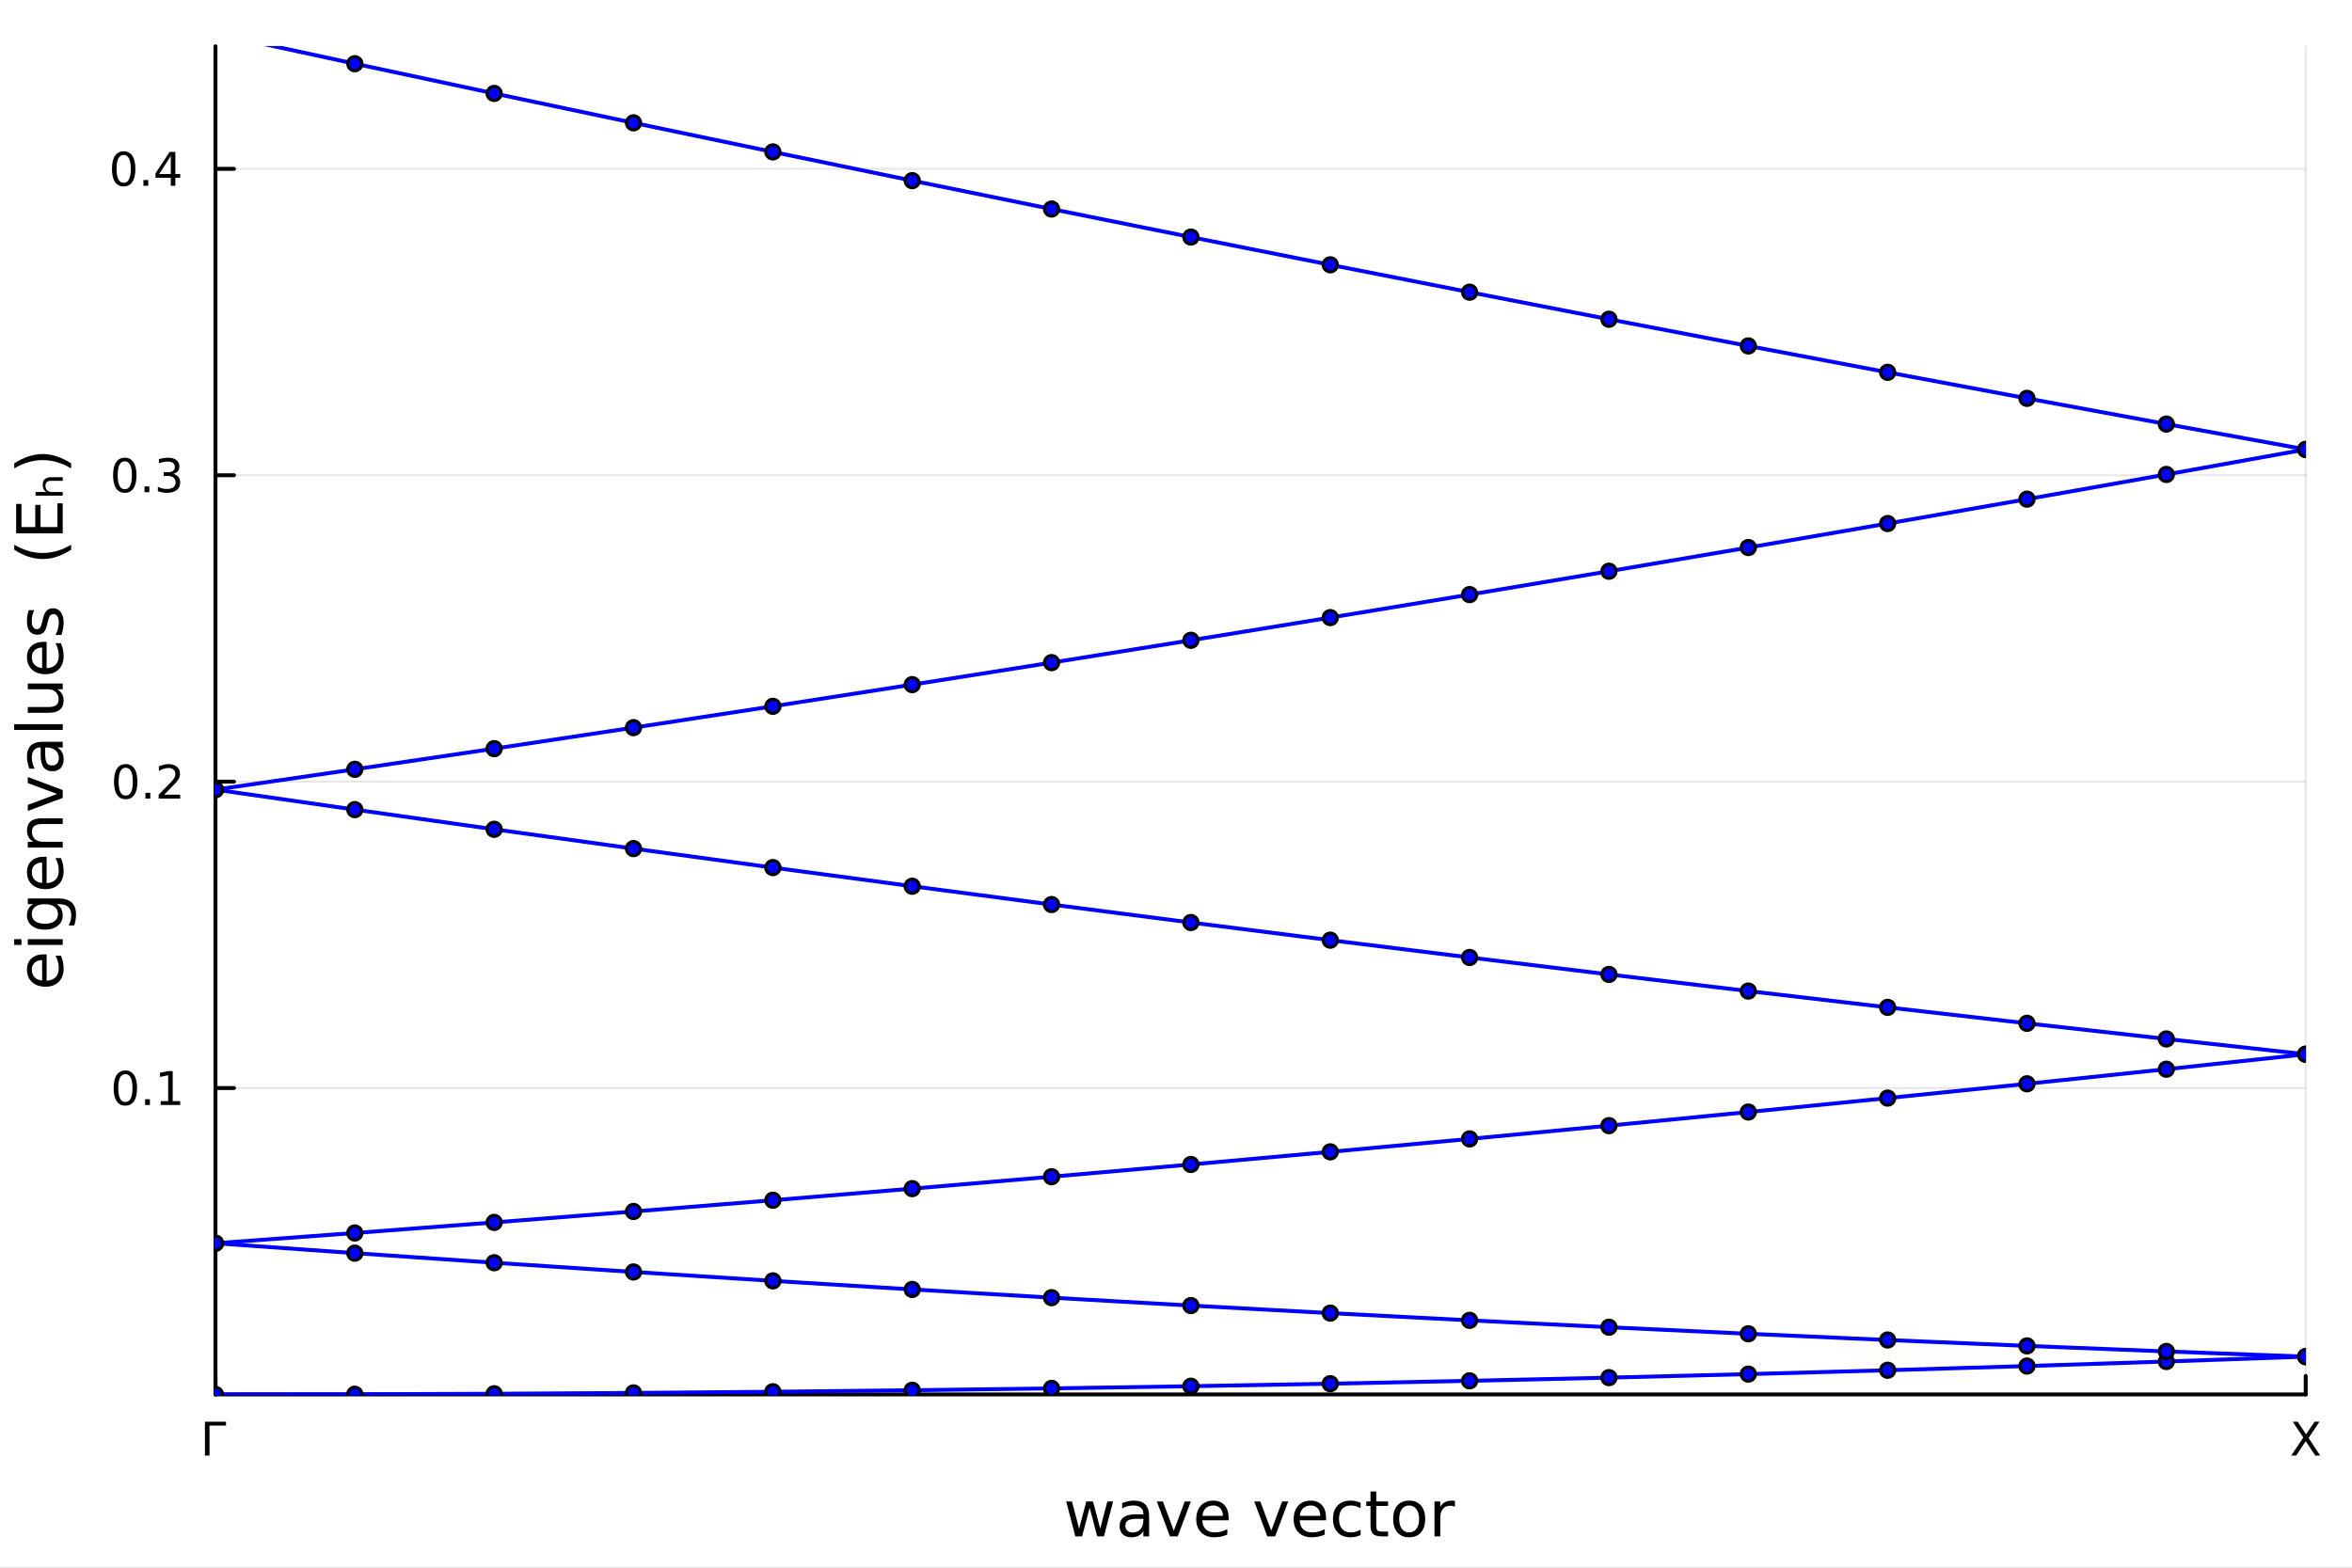 <?xml version="1.0" encoding="utf-8"?>
<svg xmlns="http://www.w3.org/2000/svg" xmlns:xlink="http://www.w3.org/1999/xlink" width="600" height="400" viewBox="0 0 2400 1600">
<rect x="0" y="0" width="2400" height="1600" fill="#808080" stroke="none"/>
<defs>
  <clipPath id="clip300">
    <rect x="0" y="0" width="2400" height="1600"/>
  </clipPath>
</defs>
<path clip-path="url(#clip300)" d="M0 1600 L2400 1600 L2400 0 L0 0  Z" fill="#ffffff" fill-rule="evenodd" fill-opacity="1"/>
<defs>
  <clipPath id="clip301">
    <rect x="480" y="0" width="1681" height="1600"/>
  </clipPath>
</defs>
<path clip-path="url(#clip300)" d="M219.866 1423.18 L2352.76 1423.18 L2352.76 47.244 L219.866 47.244  Z" fill="#ffffff" fill-rule="evenodd" fill-opacity="1"/>
<defs>
  <clipPath id="clip302">
    <rect x="219" y="47" width="2134" height="1377"/>
  </clipPath>
</defs>
<polyline clip-path="url(#clip302)" style="stroke:#000000; stroke-linecap:round; stroke-linejoin:round; stroke-width:2; stroke-opacity:0.1; fill:none" points="219.866,1423.18 219.866,47.244 "/>
<polyline clip-path="url(#clip302)" style="stroke:#000000; stroke-linecap:round; stroke-linejoin:round; stroke-width:2; stroke-opacity:0.1; fill:none" points="2352.76,1423.18 2352.76,47.244 "/>
<polyline clip-path="url(#clip302)" style="stroke:#000000; stroke-linecap:round; stroke-linejoin:round; stroke-width:2; stroke-opacity:0.1; fill:none" points="219.866,1110.47 2352.76,1110.47 "/>
<polyline clip-path="url(#clip302)" style="stroke:#000000; stroke-linecap:round; stroke-linejoin:round; stroke-width:2; stroke-opacity:0.1; fill:none" points="219.866,797.755 2352.76,797.755 "/>
<polyline clip-path="url(#clip302)" style="stroke:#000000; stroke-linecap:round; stroke-linejoin:round; stroke-width:2; stroke-opacity:0.1; fill:none" points="219.866,485.042 2352.76,485.042 "/>
<polyline clip-path="url(#clip302)" style="stroke:#000000; stroke-linecap:round; stroke-linejoin:round; stroke-width:2; stroke-opacity:0.1; fill:none" points="219.866,172.329 2352.76,172.329 "/>
<polyline clip-path="url(#clip300)" style="stroke:#000000; stroke-linecap:round; stroke-linejoin:round; stroke-width:4; stroke-opacity:1; fill:none" points="219.866,1423.18 2352.76,1423.18 "/>
<polyline clip-path="url(#clip300)" style="stroke:#000000; stroke-linecap:round; stroke-linejoin:round; stroke-width:4; stroke-opacity:1; fill:none" points="219.866,1423.18 219.866,1404.28 "/>
<polyline clip-path="url(#clip300)" style="stroke:#000000; stroke-linecap:round; stroke-linejoin:round; stroke-width:4; stroke-opacity:1; fill:none" points="2352.76,1423.18 2352.76,1404.28 "/>
<path clip-path="url(#clip300)" d="M209.114 1485.58 L209.114 1451.02 L230.619 1451.02 L230.619 1454.96 L213.79 1454.96 L213.79 1485.58 L209.114 1485.58 Z" fill="#000000" fill-rule="nonzero" fill-opacity="1" /><path clip-path="url(#clip300)" d="M2339.54 1451.02 L2344.56 1451.02 L2353.15 1463.87 L2361.78 1451.02 L2366.81 1451.02 L2355.7 1467.62 L2367.55 1485.58 L2362.52 1485.58 L2352.8 1470.88 L2343.01 1485.58 L2337.96 1485.58 L2350.3 1467.13 L2339.54 1451.02 Z" fill="#000000" fill-rule="nonzero" fill-opacity="1" /><path clip-path="url(#clip300)" d="M1087.97 1532.4 L1093.83 1532.4 L1101.15 1560.21 L1108.44 1532.4 L1115.34 1532.4 L1122.66 1560.21 L1129.95 1532.4 L1135.81 1532.4 L1126.48 1568.04 L1119.58 1568.04 L1111.91 1538.83 L1104.2 1568.04 L1097.3 1568.04 L1087.97 1532.4 Z" fill="#000000" fill-rule="nonzero" fill-opacity="1" /><path clip-path="url(#clip300)" d="M1160.89 1550.12 Q1153.79 1550.12 1151.06 1551.75 Q1148.32 1553.37 1148.32 1557.29 Q1148.32 1560.4 1150.36 1562.25 Q1152.42 1564.07 1155.96 1564.07 Q1160.83 1564.07 1163.76 1560.63 Q1166.72 1557.16 1166.72 1551.43 L1166.72 1550.12 L1160.89 1550.12 M1172.57 1547.71 L1172.57 1568.04 L1166.72 1568.04 L1166.72 1562.63 Q1164.71 1565.88 1161.72 1567.44 Q1158.73 1568.97 1154.4 1568.97 Q1148.92 1568.97 1145.68 1565.91 Q1142.46 1562.82 1142.46 1557.67 Q1142.46 1551.65 1146.47 1548.6 Q1150.51 1545.54 1158.5 1545.54 L1166.72 1545.54 L1166.72 1544.97 Q1166.72 1540.93 1164.04 1538.73 Q1161.4 1536.5 1156.59 1536.5 Q1153.54 1536.5 1150.64 1537.23 Q1147.75 1537.97 1145.07 1539.43 L1145.07 1534.02 Q1148.29 1532.78 1151.31 1532.17 Q1154.33 1531.54 1157.2 1531.54 Q1164.93 1531.54 1168.75 1535.55 Q1172.57 1539.56 1172.57 1547.71 Z" fill="#000000" fill-rule="nonzero" fill-opacity="1" /><path clip-path="url(#clip300)" d="M1180.43 1532.4 L1186.64 1532.4 L1197.78 1562.31 L1208.92 1532.4 L1215.13 1532.4 L1201.76 1568.04 L1193.8 1568.04 L1180.43 1532.4 Z" fill="#000000" fill-rule="nonzero" fill-opacity="1" /><path clip-path="url(#clip300)" d="M1253.7 1548.76 L1253.7 1551.62 L1226.78 1551.62 Q1227.16 1557.67 1230.4 1560.85 Q1233.68 1564 1239.51 1564 Q1242.88 1564 1246.03 1563.17 Q1249.21 1562.35 1252.33 1560.69 L1252.33 1566.23 Q1249.18 1567.57 1245.87 1568.27 Q1242.56 1568.97 1239.16 1568.97 Q1230.63 1568.97 1225.63 1564 Q1220.66 1559.04 1220.66 1550.57 Q1220.66 1541.82 1225.38 1536.69 Q1230.12 1531.54 1238.14 1531.54 Q1245.33 1531.54 1249.5 1536.18 Q1253.7 1540.8 1253.7 1548.76 M1247.85 1547.04 Q1247.78 1542.23 1245.14 1539.37 Q1242.53 1536.5 1238.2 1536.5 Q1233.3 1536.5 1230.34 1539.27 Q1227.41 1542.04 1226.97 1547.07 L1247.85 1547.04 Z" fill="#000000" fill-rule="nonzero" fill-opacity="1" /><path clip-path="url(#clip300)" d="M1279.83 1532.4 L1286.04 1532.4 L1297.18 1562.31 L1308.32 1532.4 L1314.53 1532.4 L1301.16 1568.04 L1293.2 1568.04 L1279.83 1532.4 Z" fill="#000000" fill-rule="nonzero" fill-opacity="1" /><path clip-path="url(#clip300)" d="M1353.1 1548.76 L1353.1 1551.62 L1326.18 1551.62 Q1326.56 1557.67 1329.8 1560.85 Q1333.08 1564 1338.91 1564 Q1342.28 1564 1345.43 1563.17 Q1348.62 1562.35 1351.73 1560.69 L1351.73 1566.23 Q1348.58 1567.57 1345.27 1568.27 Q1341.96 1568.97 1338.56 1568.97 Q1330.03 1568.97 1325.03 1564 Q1320.07 1559.04 1320.07 1550.57 Q1320.07 1541.82 1324.78 1536.69 Q1329.52 1531.54 1337.54 1531.54 Q1344.73 1531.54 1348.9 1536.18 Q1353.1 1540.8 1353.1 1548.76 M1347.25 1547.04 Q1347.18 1542.23 1344.54 1539.37 Q1341.93 1536.5 1337.6 1536.5 Q1332.7 1536.5 1329.74 1539.27 Q1326.81 1542.04 1326.37 1547.07 L1347.25 1547.04 Z" fill="#000000" fill-rule="nonzero" fill-opacity="1" /><path clip-path="url(#clip300)" d="M1388.37 1533.76 L1388.37 1539.24 Q1385.89 1537.87 1383.37 1537.2 Q1380.89 1536.5 1378.34 1536.5 Q1372.65 1536.5 1369.49 1540.13 Q1366.34 1543.73 1366.34 1550.25 Q1366.34 1556.78 1369.49 1560.4 Q1372.65 1564 1378.34 1564 Q1380.89 1564 1383.37 1563.33 Q1385.89 1562.63 1388.37 1561.26 L1388.37 1566.68 Q1385.92 1567.82 1383.28 1568.39 Q1380.67 1568.97 1377.71 1568.97 Q1369.65 1568.97 1364.91 1563.91 Q1360.17 1558.85 1360.17 1550.25 Q1360.17 1541.53 1364.94 1536.53 Q1369.75 1531.54 1378.09 1531.54 Q1380.79 1531.54 1383.37 1532.11 Q1385.95 1532.65 1388.37 1533.76 Z" fill="#000000" fill-rule="nonzero" fill-opacity="1" /><path clip-path="url(#clip300)" d="M1404.35 1522.27 L1404.35 1532.4 L1416.41 1532.4 L1416.41 1536.95 L1404.35 1536.95 L1404.35 1556.3 Q1404.35 1560.66 1405.52 1561.9 Q1406.73 1563.14 1410.39 1563.14 L1416.41 1563.14 L1416.41 1568.04 L1410.39 1568.04 Q1403.62 1568.04 1401.04 1565.53 Q1398.46 1562.98 1398.46 1556.3 L1398.46 1536.95 L1394.16 1536.95 L1394.16 1532.4 L1398.46 1532.4 L1398.46 1522.27 L1404.35 1522.27 Z" fill="#000000" fill-rule="nonzero" fill-opacity="1" /><path clip-path="url(#clip300)" d="M1437.93 1536.5 Q1433.22 1536.5 1430.48 1540.19 Q1427.74 1543.85 1427.74 1550.25 Q1427.74 1556.65 1430.45 1560.34 Q1433.18 1564 1437.93 1564 Q1442.61 1564 1445.34 1560.31 Q1448.08 1556.62 1448.08 1550.25 Q1448.08 1543.92 1445.34 1540.23 Q1442.61 1536.5 1437.93 1536.5 M1437.93 1531.54 Q1445.57 1531.54 1449.93 1536.5 Q1454.29 1541.47 1454.29 1550.25 Q1454.29 1559 1449.93 1564 Q1445.57 1568.97 1437.93 1568.97 Q1430.26 1568.97 1425.9 1564 Q1421.57 1559 1421.57 1550.25 Q1421.57 1541.47 1425.9 1536.5 Q1430.26 1531.54 1437.93 1531.54 Z" fill="#000000" fill-rule="nonzero" fill-opacity="1" /><path clip-path="url(#clip300)" d="M1484.65 1537.87 Q1483.66 1537.3 1482.49 1537.04 Q1481.34 1536.76 1479.94 1536.76 Q1474.97 1536.76 1472.3 1540 Q1469.66 1543.22 1469.66 1549.27 L1469.66 1568.04 L1463.77 1568.04 L1463.77 1532.4 L1469.66 1532.4 L1469.66 1537.93 Q1471.51 1534.69 1474.47 1533.13 Q1477.43 1531.54 1481.66 1531.54 Q1482.26 1531.54 1483 1531.63 Q1483.73 1531.7 1484.62 1531.85 L1484.65 1537.87 Z" fill="#000000" fill-rule="nonzero" fill-opacity="1" /><polyline clip-path="url(#clip300)" style="stroke:#000000; stroke-linecap:round; stroke-linejoin:round; stroke-width:4; stroke-opacity:1; fill:none" points="219.866,1423.18 219.866,47.244 "/>
<polyline clip-path="url(#clip300)" style="stroke:#000000; stroke-linecap:round; stroke-linejoin:round; stroke-width:4; stroke-opacity:1; fill:none" points="219.866,1110.47 238.764,1110.47 "/>
<polyline clip-path="url(#clip300)" style="stroke:#000000; stroke-linecap:round; stroke-linejoin:round; stroke-width:4; stroke-opacity:1; fill:none" points="219.866,797.755 238.764,797.755 "/>
<polyline clip-path="url(#clip300)" style="stroke:#000000; stroke-linecap:round; stroke-linejoin:round; stroke-width:4; stroke-opacity:1; fill:none" points="219.866,485.042 238.764,485.042 "/>
<polyline clip-path="url(#clip300)" style="stroke:#000000; stroke-linecap:round; stroke-linejoin:round; stroke-width:4; stroke-opacity:1; fill:none" points="219.866,172.329 238.764,172.329 "/>
<path clip-path="url(#clip300)" d="M127.917 1096.27 Q124.306 1096.27 122.478 1099.83 Q120.672 1103.37 120.672 1110.5 Q120.672 1117.61 122.478 1121.17 Q124.306 1124.71 127.917 1124.71 Q131.552 1124.71 133.357 1121.17 Q135.186 1117.61 135.186 1110.5 Q135.186 1103.37 133.357 1099.83 Q131.552 1096.27 127.917 1096.27 M127.917 1092.56 Q133.728 1092.56 136.783 1097.17 Q139.862 1101.75 139.862 1110.5 Q139.862 1119.23 136.783 1123.84 Q133.728 1128.42 127.917 1128.42 Q122.107 1128.42 119.029 1123.84 Q115.973 1119.23 115.973 1110.5 Q115.973 1101.75 119.029 1097.17 Q122.107 1092.56 127.917 1092.56 Z" fill="#000000" fill-rule="nonzero" fill-opacity="1" /><path clip-path="url(#clip300)" d="M148.079 1121.87 L152.964 1121.87 L152.964 1127.75 L148.079 1127.75 L148.079 1121.87 Z" fill="#000000" fill-rule="nonzero" fill-opacity="1" /><path clip-path="url(#clip300)" d="M163.959 1123.81 L171.598 1123.81 L171.598 1097.45 L163.288 1099.11 L163.288 1094.85 L171.552 1093.19 L176.227 1093.19 L176.227 1123.81 L183.866 1123.81 L183.866 1127.75 L163.959 1127.75 L163.959 1123.81 Z" fill="#000000" fill-rule="nonzero" fill-opacity="1" /><path clip-path="url(#clip300)" d="M128.288 783.553 Q124.677 783.553 122.848 787.118 Q121.043 790.66 121.043 797.789 Q121.043 804.896 122.848 808.46 Q124.677 812.002 128.288 812.002 Q131.922 812.002 133.728 808.46 Q135.556 804.896 135.556 797.789 Q135.556 790.66 133.728 787.118 Q131.922 783.553 128.288 783.553 M128.288 779.85 Q134.098 779.85 137.154 784.456 Q140.232 789.039 140.232 797.789 Q140.232 806.516 137.154 811.122 Q134.098 815.706 128.288 815.706 Q122.478 815.706 119.399 811.122 Q116.343 806.516 116.343 797.789 Q116.343 789.039 119.399 784.456 Q122.478 779.85 128.288 779.85 Z" fill="#000000" fill-rule="nonzero" fill-opacity="1" /><path clip-path="url(#clip300)" d="M148.45 809.155 L153.334 809.155 L153.334 815.035 L148.45 815.035 L148.45 809.155 Z" fill="#000000" fill-rule="nonzero" fill-opacity="1" /><path clip-path="url(#clip300)" d="M167.547 811.099 L183.866 811.099 L183.866 815.035 L161.922 815.035 L161.922 811.099 Q164.584 808.345 169.167 803.715 Q173.774 799.062 174.954 797.72 Q177.2 795.197 178.079 793.461 Q178.982 791.701 178.982 790.011 Q178.982 787.257 177.038 785.521 Q175.116 783.785 172.014 783.785 Q169.815 783.785 167.362 784.549 Q164.931 785.312 162.153 786.863 L162.153 782.141 Q164.977 781.007 167.431 780.428 Q169.885 779.85 171.922 779.85 Q177.292 779.85 180.487 782.535 Q183.681 785.22 183.681 789.711 Q183.681 791.84 182.871 793.761 Q182.084 795.66 179.977 798.252 Q179.399 798.923 176.297 802.141 Q173.195 805.335 167.547 811.099 Z" fill="#000000" fill-rule="nonzero" fill-opacity="1" /><path clip-path="url(#clip300)" d="M127.339 470.841 Q123.728 470.841 121.899 474.405 Q120.093 477.947 120.093 485.077 Q120.093 492.183 121.899 495.748 Q123.728 499.289 127.339 499.289 Q130.973 499.289 132.779 495.748 Q134.607 492.183 134.607 485.077 Q134.607 477.947 132.779 474.405 Q130.973 470.841 127.339 470.841 M127.339 467.137 Q133.149 467.137 136.204 471.743 Q139.283 476.327 139.283 485.077 Q139.283 493.803 136.204 498.41 Q133.149 502.993 127.339 502.993 Q121.529 502.993 118.45 498.41 Q115.394 493.803 115.394 485.077 Q115.394 476.327 118.45 471.743 Q121.529 467.137 127.339 467.137 Z" fill="#000000" fill-rule="nonzero" fill-opacity="1" /><path clip-path="url(#clip300)" d="M147.501 496.442 L152.385 496.442 L152.385 502.322 L147.501 502.322 L147.501 496.442 Z" fill="#000000" fill-rule="nonzero" fill-opacity="1" /><path clip-path="url(#clip300)" d="M176.737 483.688 Q180.093 484.405 181.968 486.674 Q183.866 488.942 183.866 492.276 Q183.866 497.391 180.348 500.192 Q176.829 502.993 170.348 502.993 Q168.172 502.993 165.857 502.553 Q163.565 502.137 161.112 501.28 L161.112 496.766 Q163.056 497.901 165.371 498.479 Q167.686 499.058 170.209 499.058 Q174.607 499.058 176.899 497.322 Q179.214 495.586 179.214 492.276 Q179.214 489.22 177.061 487.507 Q174.931 485.771 171.112 485.771 L167.084 485.771 L167.084 481.928 L171.297 481.928 Q174.746 481.928 176.575 480.563 Q178.403 479.174 178.403 476.581 Q178.403 473.919 176.505 472.507 Q174.63 471.072 171.112 471.072 Q169.19 471.072 166.991 471.489 Q164.792 471.905 162.153 472.785 L162.153 468.618 Q164.815 467.878 167.13 467.507 Q169.468 467.137 171.528 467.137 Q176.852 467.137 179.954 469.567 Q183.056 471.975 183.056 476.095 Q183.056 478.965 181.413 480.956 Q179.769 482.924 176.737 483.688 Z" fill="#000000" fill-rule="nonzero" fill-opacity="1" /><path clip-path="url(#clip300)" d="M126.205 158.128 Q122.593 158.128 120.765 161.693 Q118.959 165.234 118.959 172.364 Q118.959 179.47 120.765 183.035 Q122.593 186.577 126.205 186.577 Q129.839 186.577 131.644 183.035 Q133.473 179.47 133.473 172.364 Q133.473 165.234 131.644 161.693 Q129.839 158.128 126.205 158.128 M126.205 154.424 Q132.015 154.424 135.07 159.031 Q138.149 163.614 138.149 172.364 Q138.149 181.091 135.07 185.697 Q132.015 190.28 126.205 190.28 Q120.394 190.28 117.316 185.697 Q114.26 181.091 114.26 172.364 Q114.26 163.614 117.316 159.031 Q120.394 154.424 126.205 154.424 Z" fill="#000000" fill-rule="nonzero" fill-opacity="1" /><path clip-path="url(#clip300)" d="M146.366 183.73 L151.251 183.73 L151.251 189.609 L146.366 189.609 L146.366 183.73 Z" fill="#000000" fill-rule="nonzero" fill-opacity="1" /><path clip-path="url(#clip300)" d="M174.283 159.123 L162.477 177.572 L174.283 177.572 L174.283 159.123 M173.056 155.049 L178.936 155.049 L178.936 177.572 L183.866 177.572 L183.866 181.461 L178.936 181.461 L178.936 189.609 L174.283 189.609 L174.283 181.461 L158.681 181.461 L158.681 176.947 L173.056 155.049 Z" fill="#000000" fill-rule="nonzero" fill-opacity="1" /><path clip-path="url(#clip300)" d="M44.716 974.006 L47.581 974.006 L47.581 1000.93 Q53.628 1000.55 56.811 997.304 Q59.962 994.026 59.962 988.201 Q59.962 984.827 59.134 981.676 Q58.307 978.493 56.652 975.374 L62.19 975.374 Q63.527 978.525 64.227 981.835 Q64.927 985.146 64.927 988.551 Q64.927 997.081 59.962 1002.08 Q54.997 1007.04 46.53 1007.04 Q37.777 1007.04 32.653 1002.33 Q27.497 997.59 27.497 989.57 Q27.497 982.376 32.144 978.207 Q36.759 974.006 44.716 974.006 M42.997 979.862 Q38.191 979.926 35.327 982.567 Q32.462 985.177 32.462 989.506 Q32.462 994.408 35.231 997.368 Q38 1000.3 43.029 1000.74 L42.997 979.862 Z" fill="#000000" fill-rule="nonzero" fill-opacity="1" /><path clip-path="url(#clip300)" d="M28.356 964.393 L28.356 958.537 L64.004 958.537 L64.004 964.393 L28.356 964.393 M14.479 964.393 L14.479 958.537 L21.895 958.537 L21.895 964.393 L14.479 964.393 Z" fill="#000000" fill-rule="nonzero" fill-opacity="1" /><path clip-path="url(#clip300)" d="M45.766 922.825 Q39.401 922.825 35.9 925.467 Q32.398 928.077 32.398 932.819 Q32.398 937.53 35.9 940.172 Q39.401 942.782 45.766 942.782 Q52.1 942.782 55.601 940.172 Q59.103 937.53 59.103 932.819 Q59.103 928.077 55.601 925.467 Q52.1 922.825 45.766 922.825 M59.58 916.969 Q68.683 916.969 73.107 921.011 Q77.563 925.053 77.563 933.392 Q77.563 936.48 77.086 939.217 Q76.64 941.954 75.685 944.532 L69.988 944.532 Q71.388 941.954 72.057 939.44 Q72.725 936.925 72.725 934.315 Q72.725 928.554 69.701 925.69 Q66.71 922.825 60.63 922.825 L57.734 922.825 Q60.885 924.639 62.445 927.472 Q64.004 930.305 64.004 934.252 Q64.004 940.808 59.007 944.819 Q54.01 948.829 45.766 948.829 Q37.491 948.829 32.494 944.819 Q27.497 940.808 27.497 934.252 Q27.497 930.305 29.056 927.472 Q30.616 924.639 33.767 922.825 L28.356 922.825 L28.356 916.969 L59.58 916.969 Z" fill="#000000" fill-rule="nonzero" fill-opacity="1" /><path clip-path="url(#clip300)" d="M44.716 874.414 L47.581 874.414 L47.581 901.341 Q53.628 900.959 56.811 897.713 Q59.962 894.434 59.962 888.61 Q59.962 885.236 59.134 882.085 Q58.307 878.902 56.652 875.783 L62.19 875.783 Q63.527 878.934 64.227 882.244 Q64.927 885.554 64.927 888.96 Q64.927 897.49 59.962 902.487 Q54.997 907.452 46.53 907.452 Q37.777 907.452 32.653 902.741 Q27.497 897.999 27.497 889.978 Q27.497 882.785 32.144 878.615 Q36.759 874.414 44.716 874.414 M42.997 880.271 Q38.191 880.334 35.327 882.976 Q32.462 885.586 32.462 889.915 Q32.462 894.816 35.231 897.776 Q38 900.704 43.029 901.15 L42.997 880.271 Z" fill="#000000" fill-rule="nonzero" fill-opacity="1" /><path clip-path="url(#clip300)" d="M42.488 835.169 L64.004 835.169 L64.004 841.026 L42.679 841.026 Q37.618 841.026 35.104 842.999 Q32.589 844.973 32.589 848.919 Q32.589 853.662 35.613 856.399 Q38.637 859.136 43.857 859.136 L64.004 859.136 L64.004 865.025 L28.356 865.025 L28.356 859.136 L33.894 859.136 Q30.68 857.036 29.088 854.203 Q27.497 851.338 27.497 847.614 Q27.497 841.472 31.316 838.321 Q35.104 835.169 42.488 835.169 Z" fill="#000000" fill-rule="nonzero" fill-opacity="1" /><path clip-path="url(#clip300)" d="M28.356 827.69 L28.356 821.483 L58.275 810.343 L28.356 799.203 L28.356 792.997 L64.004 806.365 L64.004 814.322 L28.356 827.69 Z" fill="#000000" fill-rule="nonzero" fill-opacity="1" /><path clip-path="url(#clip300)" d="M46.085 768.711 Q46.085 775.809 47.708 778.547 Q49.331 781.284 53.246 781.284 Q56.365 781.284 58.211 779.247 Q60.026 777.178 60.026 773.645 Q60.026 768.775 56.588 765.847 Q53.119 762.887 47.39 762.887 L46.085 762.887 L46.085 768.711 M43.666 757.03 L64.004 757.03 L64.004 762.887 L58.593 762.887 Q61.84 764.892 63.399 767.884 Q64.927 770.876 64.927 775.205 Q64.927 780.679 61.872 783.926 Q58.784 787.14 53.628 787.14 Q47.612 787.14 44.557 783.13 Q41.501 779.088 41.501 771.099 L41.501 762.887 L40.928 762.887 Q36.886 762.887 34.69 765.56 Q32.462 768.202 32.462 773.008 Q32.462 776.064 33.194 778.96 Q33.926 781.857 35.39 784.53 L29.98 784.53 Q28.738 781.316 28.133 778.292 Q27.497 775.268 27.497 772.404 Q27.497 764.669 31.507 760.85 Q35.518 757.03 43.666 757.03 Z" fill="#000000" fill-rule="nonzero" fill-opacity="1" /><path clip-path="url(#clip300)" d="M14.479 744.967 L14.479 739.111 L64.004 739.111 L64.004 744.967 L14.479 744.967 Z" fill="#000000" fill-rule="nonzero" fill-opacity="1" /><path clip-path="url(#clip300)" d="M49.936 727.462 L28.356 727.462 L28.356 721.605 L49.713 721.605 Q54.774 721.605 57.32 719.632 Q59.835 717.659 59.835 713.712 Q59.835 708.969 56.811 706.232 Q53.787 703.463 48.567 703.463 L28.356 703.463 L28.356 697.607 L64.004 697.607 L64.004 703.463 L58.53 703.463 Q61.776 705.596 63.368 708.428 Q64.927 711.229 64.927 714.953 Q64.927 721.096 61.108 724.279 Q57.288 727.462 49.936 727.462 M27.497 712.725 L27.497 712.725 Z" fill="#000000" fill-rule="nonzero" fill-opacity="1" /><path clip-path="url(#clip300)" d="M44.716 655.052 L47.581 655.052 L47.581 681.979 Q53.628 681.597 56.811 678.35 Q59.962 675.072 59.962 669.247 Q59.962 665.874 59.134 662.722 Q58.307 659.54 56.652 656.42 L62.19 656.42 Q63.527 659.571 64.227 662.882 Q64.927 666.192 64.927 669.597 Q64.927 678.127 59.962 683.125 Q54.997 688.09 46.53 688.09 Q37.777 688.09 32.653 683.379 Q27.497 678.637 27.497 670.616 Q27.497 663.423 32.144 659.253 Q36.759 655.052 44.716 655.052 M42.997 660.908 Q38.191 660.972 35.327 663.614 Q32.462 666.224 32.462 670.552 Q32.462 675.454 35.231 678.414 Q38 681.342 43.029 681.788 L42.997 660.908 Z" fill="#000000" fill-rule="nonzero" fill-opacity="1" /><path clip-path="url(#clip300)" d="M29.407 622.714 L34.945 622.714 Q33.672 625.197 33.035 627.87 Q32.398 630.544 32.398 633.408 Q32.398 637.769 33.735 639.965 Q35.072 642.129 37.746 642.129 Q39.783 642.129 40.96 640.57 Q42.106 639.01 43.157 634.3 L43.602 632.294 Q44.939 626.056 47.39 623.446 Q49.809 620.804 54.169 620.804 Q59.134 620.804 62.031 624.751 Q64.927 628.666 64.927 635.541 Q64.927 638.405 64.354 641.525 Q63.813 644.612 62.699 648.05 L56.652 648.05 Q58.339 644.803 59.198 641.652 Q60.026 638.501 60.026 635.414 Q60.026 631.276 58.625 629.048 Q57.193 626.82 54.615 626.82 Q52.228 626.82 50.955 628.443 Q49.681 630.035 48.504 635.477 L48.026 637.514 Q46.88 642.957 44.525 645.376 Q42.138 647.795 38 647.795 Q32.971 647.795 30.234 644.23 Q27.497 640.665 27.497 634.109 Q27.497 630.862 27.974 627.998 Q28.452 625.133 29.407 622.714 Z" fill="#000000" fill-rule="nonzero" fill-opacity="1" /><path clip-path="url(#clip300)" d="M14.543 555.97 Q21.863 560.235 29.025 562.303 Q36.186 564.372 43.538 564.372 Q50.891 564.372 58.116 562.303 Q65.309 560.203 72.598 555.97 L72.598 561.062 Q65.118 565.836 57.893 568.224 Q50.668 570.579 43.538 570.579 Q36.441 570.579 29.247 568.224 Q22.054 565.868 14.543 561.062 L14.543 555.97 Z" fill="#000000" fill-rule="nonzero" fill-opacity="1" /><path clip-path="url(#clip300)" d="M16.484 544.352 L16.484 514.306 L21.895 514.306 L21.895 537.923 L35.963 537.923 L35.963 515.293 L41.374 515.293 L41.374 537.923 L58.593 537.923 L58.593 513.733 L64.004 513.733 L64.004 544.352 L16.484 544.352 Z" fill="#000000" fill-rule="nonzero" fill-opacity="1" /><path clip-path="url(#clip300)" d="M51.941 487.029 L64.004 487.029 L64.004 490.721 L52.069 490.721 Q49.236 490.721 47.835 491.962 Q46.403 493.204 46.403 495.686 Q46.403 498.678 48.122 500.397 Q49.809 502.116 52.737 502.116 L64.004 502.116 L64.004 505.84 L36.282 505.84 L36.282 502.116 L47.135 502.116 Q45.353 500.811 44.461 499.028 Q43.57 497.214 43.57 494.859 Q43.57 491.008 45.703 489.034 Q47.835 487.029 51.941 487.029 Z" fill="#000000" fill-rule="nonzero" fill-opacity="1" /><path clip-path="url(#clip300)" d="M14.543 477.99 L14.543 472.897 Q22.054 468.123 29.247 465.768 Q36.441 463.38 43.538 463.38 Q50.668 463.38 57.893 465.768 Q65.118 468.123 72.598 472.897 L72.598 477.99 Q65.309 473.756 58.116 471.688 Q50.891 469.587 43.538 469.587 Q36.186 469.587 29.025 471.688 Q21.863 473.756 14.543 477.99 Z" fill="#000000" fill-rule="nonzero" fill-opacity="1" /><polyline clip-path="url(#clip302)" style="stroke:#0000ff; stroke-linecap:round; stroke-linejoin:round; stroke-width:4; stroke-opacity:1; fill:none" points="219.866,1423.18 362.059,1423.01 504.252,1422.49 646.444,1421.64 788.637,1420.44 930.829,1418.89 1073.02,1417.01 1215.21,1414.78 1357.41,1412.21 1499.6,1409.29 1641.79,1406.03 1783.99,1402.43 1926.18,1398.49 2068.37,1394.2 2210.56,1389.57 2352.76,1384.6 "/>
<circle clip-path="url(#clip302)" cx="219.866" cy="1423.18" r="7.2" fill="#0000ff" fill-rule="evenodd" fill-opacity="1" stroke="#000000" stroke-opacity="1" stroke-width="3.2"/>
<circle clip-path="url(#clip302)" cx="362.059" cy="1423.01" r="7.2" fill="#0000ff" fill-rule="evenodd" fill-opacity="1" stroke="#000000" stroke-opacity="1" stroke-width="3.2"/>
<circle clip-path="url(#clip302)" cx="504.252" cy="1422.49" r="7.2" fill="#0000ff" fill-rule="evenodd" fill-opacity="1" stroke="#000000" stroke-opacity="1" stroke-width="3.2"/>
<circle clip-path="url(#clip302)" cx="646.444" cy="1421.64" r="7.2" fill="#0000ff" fill-rule="evenodd" fill-opacity="1" stroke="#000000" stroke-opacity="1" stroke-width="3.2"/>
<circle clip-path="url(#clip302)" cx="788.637" cy="1420.44" r="7.2" fill="#0000ff" fill-rule="evenodd" fill-opacity="1" stroke="#000000" stroke-opacity="1" stroke-width="3.2"/>
<circle clip-path="url(#clip302)" cx="930.829" cy="1418.89" r="7.2" fill="#0000ff" fill-rule="evenodd" fill-opacity="1" stroke="#000000" stroke-opacity="1" stroke-width="3.2"/>
<circle clip-path="url(#clip302)" cx="1073.02" cy="1417.01" r="7.2" fill="#0000ff" fill-rule="evenodd" fill-opacity="1" stroke="#000000" stroke-opacity="1" stroke-width="3.2"/>
<circle clip-path="url(#clip302)" cx="1215.21" cy="1414.78" r="7.2" fill="#0000ff" fill-rule="evenodd" fill-opacity="1" stroke="#000000" stroke-opacity="1" stroke-width="3.2"/>
<circle clip-path="url(#clip302)" cx="1357.41" cy="1412.21" r="7.2" fill="#0000ff" fill-rule="evenodd" fill-opacity="1" stroke="#000000" stroke-opacity="1" stroke-width="3.2"/>
<circle clip-path="url(#clip302)" cx="1499.6" cy="1409.29" r="7.2" fill="#0000ff" fill-rule="evenodd" fill-opacity="1" stroke="#000000" stroke-opacity="1" stroke-width="3.2"/>
<circle clip-path="url(#clip302)" cx="1641.79" cy="1406.03" r="7.2" fill="#0000ff" fill-rule="evenodd" fill-opacity="1" stroke="#000000" stroke-opacity="1" stroke-width="3.2"/>
<circle clip-path="url(#clip302)" cx="1783.99" cy="1402.43" r="7.2" fill="#0000ff" fill-rule="evenodd" fill-opacity="1" stroke="#000000" stroke-opacity="1" stroke-width="3.2"/>
<circle clip-path="url(#clip302)" cx="1926.18" cy="1398.49" r="7.2" fill="#0000ff" fill-rule="evenodd" fill-opacity="1" stroke="#000000" stroke-opacity="1" stroke-width="3.2"/>
<circle clip-path="url(#clip302)" cx="2068.37" cy="1394.2" r="7.2" fill="#0000ff" fill-rule="evenodd" fill-opacity="1" stroke="#000000" stroke-opacity="1" stroke-width="3.2"/>
<circle clip-path="url(#clip302)" cx="2210.56" cy="1389.57" r="7.2" fill="#0000ff" fill-rule="evenodd" fill-opacity="1" stroke="#000000" stroke-opacity="1" stroke-width="3.2"/>
<circle clip-path="url(#clip302)" cx="2352.76" cy="1384.6" r="7.2" fill="#0000ff" fill-rule="evenodd" fill-opacity="1" stroke="#000000" stroke-opacity="1" stroke-width="3.2"/>
<polyline clip-path="url(#clip302)" style="stroke:#0000ff; stroke-linecap:round; stroke-linejoin:round; stroke-width:4; stroke-opacity:1; fill:none" points="219.866,1268.86 362.059,1278.98 504.252,1288.75 646.444,1298.18 788.637,1307.27 930.829,1316.01 1073.02,1324.42 1215.21,1332.48 1357.41,1340.19 1499.6,1347.56 1641.79,1354.59 1783.99,1361.28 1926.18,1367.63 2068.37,1373.63 2210.56,1379.29 2352.76,1384.6 "/>
<circle clip-path="url(#clip302)" cx="219.866" cy="1268.86" r="7.2" fill="#0000ff" fill-rule="evenodd" fill-opacity="1" stroke="#000000" stroke-opacity="1" stroke-width="3.2"/>
<circle clip-path="url(#clip302)" cx="362.059" cy="1278.98" r="7.2" fill="#0000ff" fill-rule="evenodd" fill-opacity="1" stroke="#000000" stroke-opacity="1" stroke-width="3.2"/>
<circle clip-path="url(#clip302)" cx="504.252" cy="1288.75" r="7.2" fill="#0000ff" fill-rule="evenodd" fill-opacity="1" stroke="#000000" stroke-opacity="1" stroke-width="3.2"/>
<circle clip-path="url(#clip302)" cx="646.444" cy="1298.18" r="7.2" fill="#0000ff" fill-rule="evenodd" fill-opacity="1" stroke="#000000" stroke-opacity="1" stroke-width="3.2"/>
<circle clip-path="url(#clip302)" cx="788.637" cy="1307.27" r="7.2" fill="#0000ff" fill-rule="evenodd" fill-opacity="1" stroke="#000000" stroke-opacity="1" stroke-width="3.2"/>
<circle clip-path="url(#clip302)" cx="930.829" cy="1316.01" r="7.2" fill="#0000ff" fill-rule="evenodd" fill-opacity="1" stroke="#000000" stroke-opacity="1" stroke-width="3.2"/>
<circle clip-path="url(#clip302)" cx="1073.02" cy="1324.42" r="7.2" fill="#0000ff" fill-rule="evenodd" fill-opacity="1" stroke="#000000" stroke-opacity="1" stroke-width="3.2"/>
<circle clip-path="url(#clip302)" cx="1215.21" cy="1332.48" r="7.2" fill="#0000ff" fill-rule="evenodd" fill-opacity="1" stroke="#000000" stroke-opacity="1" stroke-width="3.2"/>
<circle clip-path="url(#clip302)" cx="1357.41" cy="1340.19" r="7.2" fill="#0000ff" fill-rule="evenodd" fill-opacity="1" stroke="#000000" stroke-opacity="1" stroke-width="3.2"/>
<circle clip-path="url(#clip302)" cx="1499.6" cy="1347.56" r="7.2" fill="#0000ff" fill-rule="evenodd" fill-opacity="1" stroke="#000000" stroke-opacity="1" stroke-width="3.2"/>
<circle clip-path="url(#clip302)" cx="1641.79" cy="1354.59" r="7.2" fill="#0000ff" fill-rule="evenodd" fill-opacity="1" stroke="#000000" stroke-opacity="1" stroke-width="3.2"/>
<circle clip-path="url(#clip302)" cx="1783.99" cy="1361.28" r="7.2" fill="#0000ff" fill-rule="evenodd" fill-opacity="1" stroke="#000000" stroke-opacity="1" stroke-width="3.2"/>
<circle clip-path="url(#clip302)" cx="1926.18" cy="1367.63" r="7.2" fill="#0000ff" fill-rule="evenodd" fill-opacity="1" stroke="#000000" stroke-opacity="1" stroke-width="3.2"/>
<circle clip-path="url(#clip302)" cx="2068.37" cy="1373.63" r="7.2" fill="#0000ff" fill-rule="evenodd" fill-opacity="1" stroke="#000000" stroke-opacity="1" stroke-width="3.2"/>
<circle clip-path="url(#clip302)" cx="2210.56" cy="1379.29" r="7.2" fill="#0000ff" fill-rule="evenodd" fill-opacity="1" stroke="#000000" stroke-opacity="1" stroke-width="3.2"/>
<circle clip-path="url(#clip302)" cx="2352.76" cy="1384.6" r="7.2" fill="#0000ff" fill-rule="evenodd" fill-opacity="1" stroke="#000000" stroke-opacity="1" stroke-width="3.2"/>
<polyline clip-path="url(#clip302)" style="stroke:#0000ff; stroke-linecap:round; stroke-linejoin:round; stroke-width:4; stroke-opacity:1; fill:none" points="219.866,1268.86 362.059,1258.4 504.252,1247.6 646.444,1236.46 788.637,1224.97 930.829,1213.14 1073.02,1200.96 1215.21,1188.45 1357.41,1175.59 1499.6,1162.38 1641.79,1148.84 1783.99,1134.95 1926.18,1120.72 2068.37,1106.14 2210.56,1091.23 2352.76,1075.97 "/>
<circle clip-path="url(#clip302)" cx="219.866" cy="1268.86" r="7.2" fill="#0000ff" fill-rule="evenodd" fill-opacity="1" stroke="#000000" stroke-opacity="1" stroke-width="3.2"/>
<circle clip-path="url(#clip302)" cx="362.059" cy="1258.4" r="7.2" fill="#0000ff" fill-rule="evenodd" fill-opacity="1" stroke="#000000" stroke-opacity="1" stroke-width="3.2"/>
<circle clip-path="url(#clip302)" cx="504.252" cy="1247.6" r="7.2" fill="#0000ff" fill-rule="evenodd" fill-opacity="1" stroke="#000000" stroke-opacity="1" stroke-width="3.2"/>
<circle clip-path="url(#clip302)" cx="646.444" cy="1236.46" r="7.2" fill="#0000ff" fill-rule="evenodd" fill-opacity="1" stroke="#000000" stroke-opacity="1" stroke-width="3.2"/>
<circle clip-path="url(#clip302)" cx="788.637" cy="1224.97" r="7.2" fill="#0000ff" fill-rule="evenodd" fill-opacity="1" stroke="#000000" stroke-opacity="1" stroke-width="3.2"/>
<circle clip-path="url(#clip302)" cx="930.829" cy="1213.14" r="7.2" fill="#0000ff" fill-rule="evenodd" fill-opacity="1" stroke="#000000" stroke-opacity="1" stroke-width="3.2"/>
<circle clip-path="url(#clip302)" cx="1073.02" cy="1200.96" r="7.2" fill="#0000ff" fill-rule="evenodd" fill-opacity="1" stroke="#000000" stroke-opacity="1" stroke-width="3.2"/>
<circle clip-path="url(#clip302)" cx="1215.21" cy="1188.45" r="7.2" fill="#0000ff" fill-rule="evenodd" fill-opacity="1" stroke="#000000" stroke-opacity="1" stroke-width="3.2"/>
<circle clip-path="url(#clip302)" cx="1357.41" cy="1175.59" r="7.2" fill="#0000ff" fill-rule="evenodd" fill-opacity="1" stroke="#000000" stroke-opacity="1" stroke-width="3.2"/>
<circle clip-path="url(#clip302)" cx="1499.6" cy="1162.38" r="7.2" fill="#0000ff" fill-rule="evenodd" fill-opacity="1" stroke="#000000" stroke-opacity="1" stroke-width="3.2"/>
<circle clip-path="url(#clip302)" cx="1641.79" cy="1148.84" r="7.2" fill="#0000ff" fill-rule="evenodd" fill-opacity="1" stroke="#000000" stroke-opacity="1" stroke-width="3.2"/>
<circle clip-path="url(#clip302)" cx="1783.99" cy="1134.95" r="7.2" fill="#0000ff" fill-rule="evenodd" fill-opacity="1" stroke="#000000" stroke-opacity="1" stroke-width="3.2"/>
<circle clip-path="url(#clip302)" cx="1926.18" cy="1120.72" r="7.2" fill="#0000ff" fill-rule="evenodd" fill-opacity="1" stroke="#000000" stroke-opacity="1" stroke-width="3.2"/>
<circle clip-path="url(#clip302)" cx="2068.37" cy="1106.14" r="7.2" fill="#0000ff" fill-rule="evenodd" fill-opacity="1" stroke="#000000" stroke-opacity="1" stroke-width="3.2"/>
<circle clip-path="url(#clip302)" cx="2210.56" cy="1091.23" r="7.2" fill="#0000ff" fill-rule="evenodd" fill-opacity="1" stroke="#000000" stroke-opacity="1" stroke-width="3.2"/>
<circle clip-path="url(#clip302)" cx="2352.76" cy="1075.97" r="7.2" fill="#0000ff" fill-rule="evenodd" fill-opacity="1" stroke="#000000" stroke-opacity="1" stroke-width="3.2"/>
<polyline clip-path="url(#clip302)" style="stroke:#0000ff; stroke-linecap:round; stroke-linejoin:round; stroke-width:4; stroke-opacity:1; fill:none" points="219.866,805.91 362.059,826.314 504.252,846.375 646.444,866.094 788.637,885.469 930.829,904.502 1073.02,923.191 1215.21,941.538 1357.41,959.541 1499.6,977.202 1641.79,994.52 1783.99,1011.49 1926.18,1028.13 2068.37,1044.42 2210.56,1060.36 2352.76,1075.97 "/>
<circle clip-path="url(#clip302)" cx="219.866" cy="805.91" r="7.2" fill="#0000ff" fill-rule="evenodd" fill-opacity="1" stroke="#000000" stroke-opacity="1" stroke-width="3.2"/>
<circle clip-path="url(#clip302)" cx="362.059" cy="826.314" r="7.2" fill="#0000ff" fill-rule="evenodd" fill-opacity="1" stroke="#000000" stroke-opacity="1" stroke-width="3.2"/>
<circle clip-path="url(#clip302)" cx="504.252" cy="846.375" r="7.2" fill="#0000ff" fill-rule="evenodd" fill-opacity="1" stroke="#000000" stroke-opacity="1" stroke-width="3.2"/>
<circle clip-path="url(#clip302)" cx="646.444" cy="866.094" r="7.2" fill="#0000ff" fill-rule="evenodd" fill-opacity="1" stroke="#000000" stroke-opacity="1" stroke-width="3.2"/>
<circle clip-path="url(#clip302)" cx="788.637" cy="885.469" r="7.2" fill="#0000ff" fill-rule="evenodd" fill-opacity="1" stroke="#000000" stroke-opacity="1" stroke-width="3.2"/>
<circle clip-path="url(#clip302)" cx="930.829" cy="904.502" r="7.2" fill="#0000ff" fill-rule="evenodd" fill-opacity="1" stroke="#000000" stroke-opacity="1" stroke-width="3.2"/>
<circle clip-path="url(#clip302)" cx="1073.02" cy="923.191" r="7.2" fill="#0000ff" fill-rule="evenodd" fill-opacity="1" stroke="#000000" stroke-opacity="1" stroke-width="3.2"/>
<circle clip-path="url(#clip302)" cx="1215.21" cy="941.538" r="7.2" fill="#0000ff" fill-rule="evenodd" fill-opacity="1" stroke="#000000" stroke-opacity="1" stroke-width="3.2"/>
<circle clip-path="url(#clip302)" cx="1357.41" cy="959.541" r="7.2" fill="#0000ff" fill-rule="evenodd" fill-opacity="1" stroke="#000000" stroke-opacity="1" stroke-width="3.2"/>
<circle clip-path="url(#clip302)" cx="1499.6" cy="977.202" r="7.2" fill="#0000ff" fill-rule="evenodd" fill-opacity="1" stroke="#000000" stroke-opacity="1" stroke-width="3.2"/>
<circle clip-path="url(#clip302)" cx="1641.79" cy="994.52" r="7.2" fill="#0000ff" fill-rule="evenodd" fill-opacity="1" stroke="#000000" stroke-opacity="1" stroke-width="3.2"/>
<circle clip-path="url(#clip302)" cx="1783.99" cy="1011.49" r="7.2" fill="#0000ff" fill-rule="evenodd" fill-opacity="1" stroke="#000000" stroke-opacity="1" stroke-width="3.2"/>
<circle clip-path="url(#clip302)" cx="1926.18" cy="1028.13" r="7.2" fill="#0000ff" fill-rule="evenodd" fill-opacity="1" stroke="#000000" stroke-opacity="1" stroke-width="3.2"/>
<circle clip-path="url(#clip302)" cx="2068.37" cy="1044.42" r="7.2" fill="#0000ff" fill-rule="evenodd" fill-opacity="1" stroke="#000000" stroke-opacity="1" stroke-width="3.2"/>
<circle clip-path="url(#clip302)" cx="2210.56" cy="1060.36" r="7.2" fill="#0000ff" fill-rule="evenodd" fill-opacity="1" stroke="#000000" stroke-opacity="1" stroke-width="3.2"/>
<circle clip-path="url(#clip302)" cx="2352.76" cy="1075.97" r="7.2" fill="#0000ff" fill-rule="evenodd" fill-opacity="1" stroke="#000000" stroke-opacity="1" stroke-width="3.2"/>
<polyline clip-path="url(#clip302)" style="stroke:#0000ff; stroke-linecap:round; stroke-linejoin:round; stroke-width:4; stroke-opacity:1; fill:none" points="219.866,805.91 362.059,785.163 504.252,764.073 646.444,742.64 788.637,720.864 930.829,698.745 1073.02,676.283 1215.21,653.478 1357.41,630.331 1499.6,606.84 1641.79,583.007 1783.99,558.83 1926.18,534.311 2068.37,509.449 2210.56,484.243 2352.76,458.695 "/>
<circle clip-path="url(#clip302)" cx="219.866" cy="805.91" r="7.2" fill="#0000ff" fill-rule="evenodd" fill-opacity="1" stroke="#000000" stroke-opacity="1" stroke-width="3.2"/>
<circle clip-path="url(#clip302)" cx="362.059" cy="785.163" r="7.2" fill="#0000ff" fill-rule="evenodd" fill-opacity="1" stroke="#000000" stroke-opacity="1" stroke-width="3.2"/>
<circle clip-path="url(#clip302)" cx="504.252" cy="764.073" r="7.2" fill="#0000ff" fill-rule="evenodd" fill-opacity="1" stroke="#000000" stroke-opacity="1" stroke-width="3.2"/>
<circle clip-path="url(#clip302)" cx="646.444" cy="742.64" r="7.2" fill="#0000ff" fill-rule="evenodd" fill-opacity="1" stroke="#000000" stroke-opacity="1" stroke-width="3.2"/>
<circle clip-path="url(#clip302)" cx="788.637" cy="720.864" r="7.2" fill="#0000ff" fill-rule="evenodd" fill-opacity="1" stroke="#000000" stroke-opacity="1" stroke-width="3.2"/>
<circle clip-path="url(#clip302)" cx="930.829" cy="698.745" r="7.2" fill="#0000ff" fill-rule="evenodd" fill-opacity="1" stroke="#000000" stroke-opacity="1" stroke-width="3.2"/>
<circle clip-path="url(#clip302)" cx="1073.02" cy="676.283" r="7.2" fill="#0000ff" fill-rule="evenodd" fill-opacity="1" stroke="#000000" stroke-opacity="1" stroke-width="3.2"/>
<circle clip-path="url(#clip302)" cx="1215.21" cy="653.478" r="7.2" fill="#0000ff" fill-rule="evenodd" fill-opacity="1" stroke="#000000" stroke-opacity="1" stroke-width="3.2"/>
<circle clip-path="url(#clip302)" cx="1357.41" cy="630.331" r="7.2" fill="#0000ff" fill-rule="evenodd" fill-opacity="1" stroke="#000000" stroke-opacity="1" stroke-width="3.2"/>
<circle clip-path="url(#clip302)" cx="1499.6" cy="606.84" r="7.2" fill="#0000ff" fill-rule="evenodd" fill-opacity="1" stroke="#000000" stroke-opacity="1" stroke-width="3.2"/>
<circle clip-path="url(#clip302)" cx="1641.79" cy="583.007" r="7.2" fill="#0000ff" fill-rule="evenodd" fill-opacity="1" stroke="#000000" stroke-opacity="1" stroke-width="3.2"/>
<circle clip-path="url(#clip302)" cx="1783.99" cy="558.83" r="7.2" fill="#0000ff" fill-rule="evenodd" fill-opacity="1" stroke="#000000" stroke-opacity="1" stroke-width="3.2"/>
<circle clip-path="url(#clip302)" cx="1926.18" cy="534.311" r="7.2" fill="#0000ff" fill-rule="evenodd" fill-opacity="1" stroke="#000000" stroke-opacity="1" stroke-width="3.2"/>
<circle clip-path="url(#clip302)" cx="2068.37" cy="509.449" r="7.2" fill="#0000ff" fill-rule="evenodd" fill-opacity="1" stroke="#000000" stroke-opacity="1" stroke-width="3.2"/>
<circle clip-path="url(#clip302)" cx="2210.56" cy="484.243" r="7.2" fill="#0000ff" fill-rule="evenodd" fill-opacity="1" stroke="#000000" stroke-opacity="1" stroke-width="3.2"/>
<circle clip-path="url(#clip302)" cx="2352.76" cy="458.695" r="7.2" fill="#0000ff" fill-rule="evenodd" fill-opacity="1" stroke="#000000" stroke-opacity="1" stroke-width="3.2"/>
<polyline clip-path="url(#clip302)" style="stroke:#0000ff; stroke-linecap:round; stroke-linejoin:round; stroke-width:4; stroke-opacity:1; fill:none" points="219.866,34.322 362.059,65.014 504.252,95.363 646.444,125.37 788.637,155.033 930.829,184.353 1073.02,213.331 1215.21,241.965 1357.41,270.257 1499.6,298.205 1641.79,325.811 1783.99,353.074 1926.18,379.993 2068.37,406.57 2210.56,432.804 2352.76,458.695 "/>
<circle clip-path="url(#clip302)" cx="362.059" cy="65.014" r="7.2" fill="#0000ff" fill-rule="evenodd" fill-opacity="1" stroke="#000000" stroke-opacity="1" stroke-width="3.2"/>
<circle clip-path="url(#clip302)" cx="504.252" cy="95.363" r="7.2" fill="#0000ff" fill-rule="evenodd" fill-opacity="1" stroke="#000000" stroke-opacity="1" stroke-width="3.2"/>
<circle clip-path="url(#clip302)" cx="646.444" cy="125.37" r="7.2" fill="#0000ff" fill-rule="evenodd" fill-opacity="1" stroke="#000000" stroke-opacity="1" stroke-width="3.2"/>
<circle clip-path="url(#clip302)" cx="788.637" cy="155.033" r="7.2" fill="#0000ff" fill-rule="evenodd" fill-opacity="1" stroke="#000000" stroke-opacity="1" stroke-width="3.2"/>
<circle clip-path="url(#clip302)" cx="930.829" cy="184.353" r="7.2" fill="#0000ff" fill-rule="evenodd" fill-opacity="1" stroke="#000000" stroke-opacity="1" stroke-width="3.2"/>
<circle clip-path="url(#clip302)" cx="1073.02" cy="213.331" r="7.2" fill="#0000ff" fill-rule="evenodd" fill-opacity="1" stroke="#000000" stroke-opacity="1" stroke-width="3.2"/>
<circle clip-path="url(#clip302)" cx="1215.21" cy="241.965" r="7.2" fill="#0000ff" fill-rule="evenodd" fill-opacity="1" stroke="#000000" stroke-opacity="1" stroke-width="3.2"/>
<circle clip-path="url(#clip302)" cx="1357.41" cy="270.257" r="7.2" fill="#0000ff" fill-rule="evenodd" fill-opacity="1" stroke="#000000" stroke-opacity="1" stroke-width="3.2"/>
<circle clip-path="url(#clip302)" cx="1499.6" cy="298.205" r="7.2" fill="#0000ff" fill-rule="evenodd" fill-opacity="1" stroke="#000000" stroke-opacity="1" stroke-width="3.2"/>
<circle clip-path="url(#clip302)" cx="1641.79" cy="325.811" r="7.2" fill="#0000ff" fill-rule="evenodd" fill-opacity="1" stroke="#000000" stroke-opacity="1" stroke-width="3.2"/>
<circle clip-path="url(#clip302)" cx="1783.99" cy="353.074" r="7.2" fill="#0000ff" fill-rule="evenodd" fill-opacity="1" stroke="#000000" stroke-opacity="1" stroke-width="3.2"/>
<circle clip-path="url(#clip302)" cx="1926.18" cy="379.993" r="7.2" fill="#0000ff" fill-rule="evenodd" fill-opacity="1" stroke="#000000" stroke-opacity="1" stroke-width="3.2"/>
<circle clip-path="url(#clip302)" cx="2068.37" cy="406.57" r="7.2" fill="#0000ff" fill-rule="evenodd" fill-opacity="1" stroke="#000000" stroke-opacity="1" stroke-width="3.2"/>
<circle clip-path="url(#clip302)" cx="2210.56" cy="432.804" r="7.2" fill="#0000ff" fill-rule="evenodd" fill-opacity="1" stroke="#000000" stroke-opacity="1" stroke-width="3.2"/>
<circle clip-path="url(#clip302)" cx="2352.76" cy="458.695" r="7.2" fill="#0000ff" fill-rule="evenodd" fill-opacity="1" stroke="#000000" stroke-opacity="1" stroke-width="3.2"/>
</svg>
